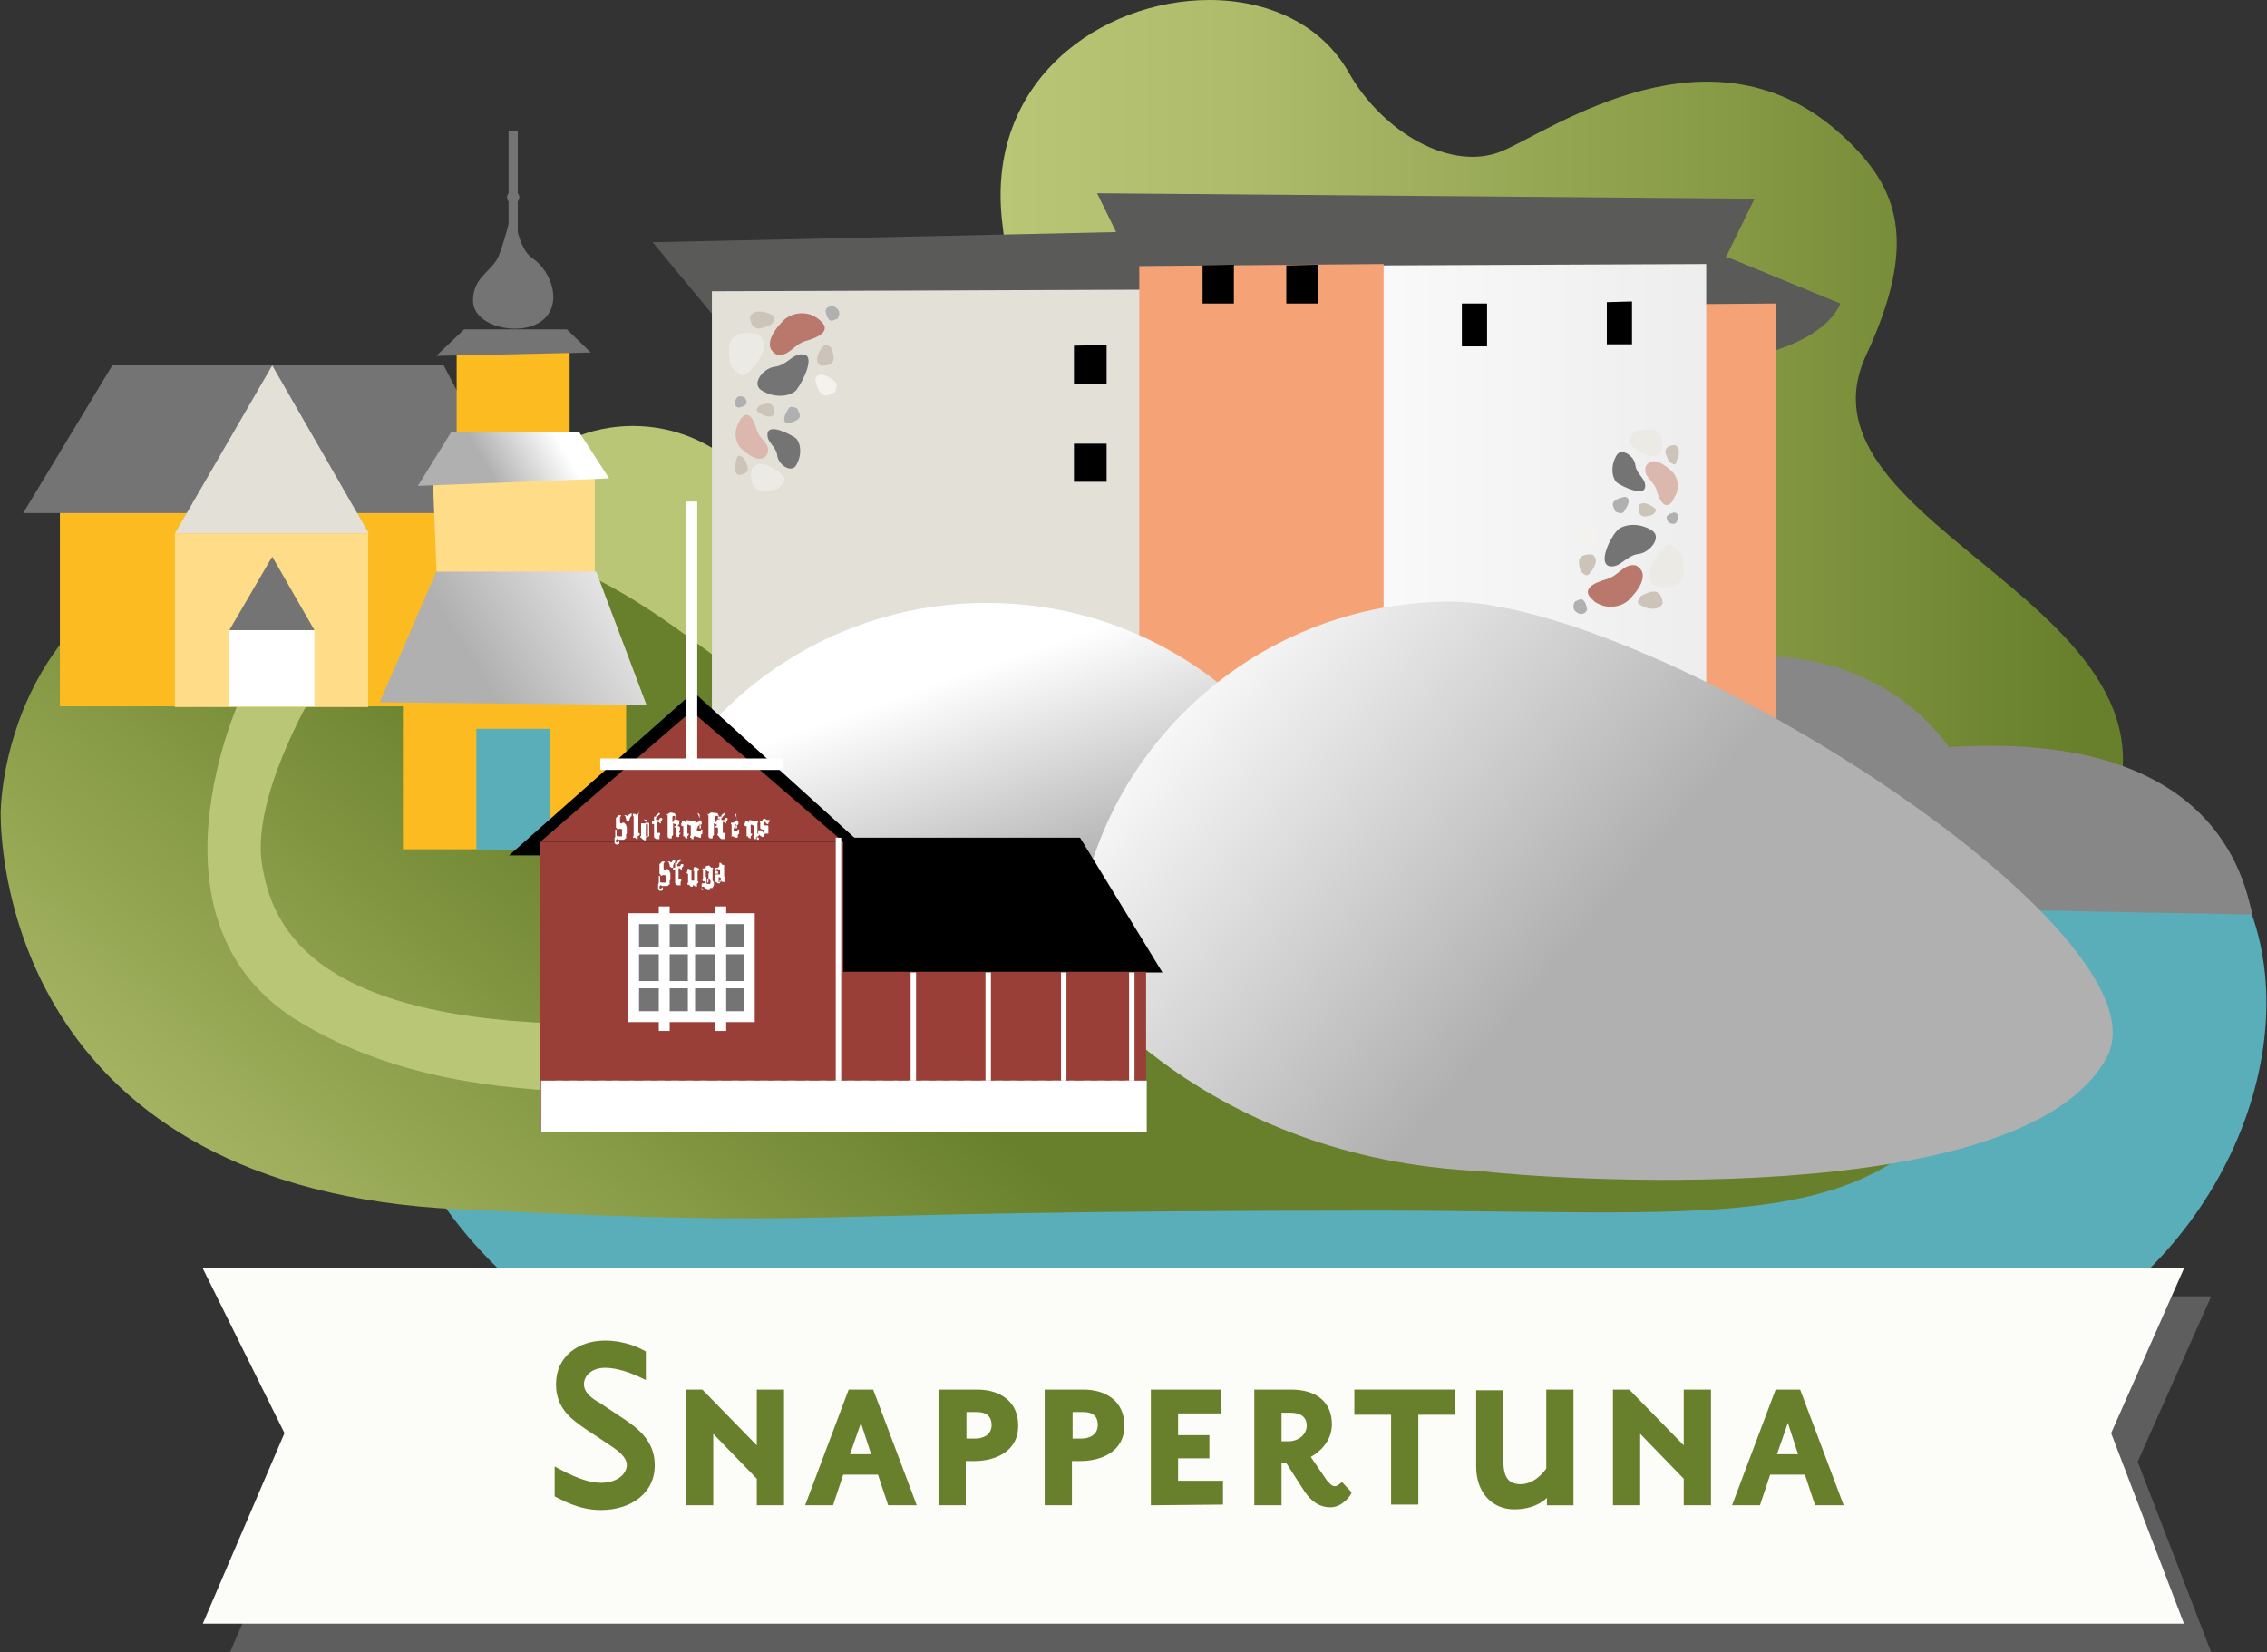 <?xml version="1.0" encoding="UTF-8"?><svg id="Layer_1" xmlns="http://www.w3.org/2000/svg" xmlns:xlink="http://www.w3.org/1999/xlink" viewBox="0 0 333.1 242.8"><rect x="0" y="0" width="333.1" height="242.8" fill="#333333" stroke="none"/><defs><style>.cls-1{clip-path:url(#clippath-45);}.cls-2{stroke-width:3.19px;}.cls-2,.cls-3,.cls-4,.cls-5,.cls-6,.cls-7,.cls-8{fill:none;}.cls-2,.cls-3,.cls-4,.cls-6,.cls-8{stroke:#fff;}.cls-9{clip-path:url(#clippath-20);}.cls-10{clip-path:url(#clippath-11);}.cls-11{clip-path:url(#clippath-16);}.cls-12{fill:url(#linear-gradient);}.cls-12,.cls-13,.cls-14,.cls-15,.cls-16,.cls-17,.cls-18,.cls-19,.cls-5,.cls-20,.cls-21,.cls-22,.cls-23,.cls-24,.cls-25,.cls-26,.cls-27,.cls-28,.cls-29,.cls-30,.cls-31,.cls-32,.cls-33,.cls-34,.cls-35,.cls-36,.cls-37,.cls-38,.cls-39{stroke-width:0px;}.cls-40{clip-path:url(#clippath-33);}.cls-3{stroke-width:1.06px;}.cls-13{fill:#f4f2ef;}.cls-41{clip-path:url(#clippath-41);}.cls-42{clip-path:url(#clippath-32);}.cls-14{fill:url(#linear-gradient-6);}.cls-15{fill:#5f5e5e;}.cls-4{stroke-width:1.6px;}.cls-16{fill:#eceae5;}.cls-43{clip-path:url(#clippath-2);}.cls-44{clip-path:url(#clippath-13);}.cls-45{clip-path:url(#clippath-37);}.cls-46{clip-path:url(#clippath-25);}.cls-17{fill:#59aeba;}.cls-47{clip-path:url(#clippath-15);}.cls-48{clip-path:url(#clippath-6);}.cls-49{clip-path:url(#clippath-40);}.cls-50{clip-path:url(#clippath-26);}.cls-19{fill:url(#linear-gradient-5);}.cls-51{clip-path:url(#clippath-7);}.cls-52{clip-path:url(#clippath-21);}.cls-53{clip-path:url(#clippath-34);}.cls-54{clip-path:url(#clippath-1);}.cls-55{clip-path:url(#clippath-4);}.cls-56{clip-path:url(#clippath-38);}.cls-57{clip-path:url(#clippath-36);}.cls-58{clip-path:url(#clippath-27);}.cls-59{clip-path:url(#clippath-44);}.cls-60{clip-path:url(#clippath-12);}.cls-20{fill:#fff;}.cls-21{fill:#ba776b;}.cls-22{fill:url(#linear-gradient-2);}.cls-61{clip-path:url(#clippath-24);}.cls-23{fill:#b0b0b0;}.cls-62{clip-path:url(#clippath-30);}.cls-24{fill:#dcb7ad;}.cls-63{clip-path:url(#clippath-22);}.cls-25{fill:#878787;}.cls-26{fill:url(#linear-gradient-7);}.cls-27{fill:#f5a376;}.cls-28{fill:url(#linear-gradient-3);}.cls-64{clip-path:url(#clippath-9);}.cls-29{fill:#757474;}.cls-65{clip-path:url(#clippath);}.cls-66{clip-path:url(#clippath-39);}.cls-67{clip-path:url(#clippath-19);}.cls-68{clip-path:url(#clippath-31);}.cls-69{clip-path:url(#clippath-3);}.cls-70{clip-path:url(#clippath-43);}.cls-30{fill:#68802b;}.cls-71{clip-path:url(#clippath-8);}.cls-6{stroke-width:1.69px;}.cls-7{stroke:#757474;stroke-width:1.35px;}.cls-31{fill:#b9c676;}.cls-72{clip-path:url(#clippath-29);}.cls-73{clip-path:url(#clippath-18);}.cls-74{clip-path:url(#clippath-14);}.cls-75{clip-path:url(#clippath-17);}.cls-76{clip-path:url(#clippath-5);}.cls-32{fill:#993f38;}.cls-8{stroke-width:.8px;}.cls-33{fill:#e3e0d8;}.cls-77{clip-path:url(#clippath-42);}.cls-34{fill:#fbbb21;}.cls-78{clip-path:url(#clippath-10);}.cls-79{clip-path:url(#clippath-23);}.cls-35{fill:#5a5a59;}.cls-36{fill:url(#linear-gradient-4);}.cls-37{fill:#fcfcf9;}.cls-38{fill:#ccc4b9;}.cls-80{clip-path:url(#clippath-28);}.cls-39{fill:#ffdc88;}.cls-81{clip-path:url(#clippath-35);}</style><linearGradient id="linear-gradient" x1="147.02" y1="-3773.64" x2="311.94" y2="-3773.64" gradientTransform="translate(0 -3710) scale(1 -1)" gradientUnits="userSpaceOnUse"><stop offset="0" stop-color="#b9c676"/><stop offset="0" stop-color="#b9c676"/><stop offset=".22" stop-color="#adbb6a"/><stop offset=".58" stop-color="#8d9f4b"/><stop offset=".96" stop-color="#68802b"/><stop offset="1" stop-color="#68802b"/></linearGradient><clipPath id="clippath"><rect class="cls-5" width="333.1" height="217.5"/></clipPath><clipPath id="clippath-1"><rect class="cls-5" width="333.1" height="217.5"/></clipPath><clipPath id="clippath-2"><path class="cls-5" d="m.1,119.3H.1v.3H.1c0,7.4,3,55.1,67.3,58.1,60.4,2.9,40.4.2,134.8.2,58,0,80.4,5.5,94.1-33.5-.9-.5-76.7-26.9-76.7-26.9l-75.2.6c1.2-5.8-1.1-10.2-10.9-10.2-29.6,0-33.1-30.7-82.5-30.7C2.2,77.3.2,115.6.1,119.3"/></clipPath><linearGradient id="linear-gradient-2" x1="-4342.27" y1="-2011.79" x2="-4340.81" y2="-2011.79" gradientTransform="translate(366178.13 -173930.35) rotate(-50.3) scale(84.72)" gradientUnits="userSpaceOnUse"><stop offset="0" stop-color="#b9c676"/><stop offset="0" stop-color="#b9c676"/><stop offset=".22" stop-color="#adbb6a"/><stop offset=".58" stop-color="#8d9f4b"/><stop offset=".96" stop-color="#68802b"/><stop offset="1" stop-color="#68802b"/></linearGradient><clipPath id="clippath-3"><rect class="cls-5" width="333.1" height="217.5"/></clipPath><clipPath id="clippath-4"><rect class="cls-5" width="333.1" height="217.5"/></clipPath><clipPath id="clippath-5"><polygon class="cls-5" points="64.1 84 55.8 103.2 95 103.6 87.6 84 64.1 84"/></clipPath><linearGradient id="linear-gradient-3" x1="-4475.93" y1="-2233.08" x2="-4474.48" y2="-2233.08" gradientTransform="translate(-115757.14 11817.03) rotate(147.7) scale(23.28)" gradientUnits="userSpaceOnUse"><stop offset="0" stop-color="#fff"/><stop offset="0" stop-color="#fff"/><stop offset="1" stop-color="#b0b0b0"/></linearGradient><clipPath id="clippath-6"><polygon class="cls-5" points="66.3 63.5 61.4 71.4 89.5 70.3 85.1 63.5 66.3 63.5"/></clipPath><linearGradient id="linear-gradient-4" x1="-4733.26" y1="-2549.62" x2="-4731.81" y2="-2549.62" gradientTransform="translate(-41625.98 1076.21) rotate(150.3) scale(7.76)" gradientUnits="userSpaceOnUse"><stop offset="0" stop-color="#fff"/><stop offset="0" stop-color="#fff"/><stop offset="1" stop-color="#b0b0b0"/></linearGradient><clipPath id="clippath-7"><rect class="cls-5" width="333.1" height="217.5"/></clipPath><clipPath id="clippath-8"><rect class="cls-5" width="333.1" height="217.5"/></clipPath><clipPath id="clippath-9"><rect class="cls-5" width="333.1" height="217.5"/></clipPath><clipPath id="clippath-10"><rect class="cls-5" width="333.1" height="217.5"/></clipPath><clipPath id="clippath-11"><rect class="cls-5" width="333.1" height="217.5"/></clipPath><clipPath id="clippath-12"><rect class="cls-5" width="333.1" height="217.5"/></clipPath><clipPath id="clippath-13"><rect class="cls-5" width="333.1" height="217.5"/></clipPath><clipPath id="clippath-14"><polygon class="cls-5" points="179 39.1 179 104.8 250.7 104.8 250.7 38.8 179 39.1"/></clipPath><linearGradient id="linear-gradient-5" x1="-4269.06" y1="-2029.94" x2="-4267.61" y2="-2029.94" gradientTransform="translate(211368.99 100492.7) scale(49.47)" gradientUnits="userSpaceOnUse"><stop offset="0" stop-color="#fff"/><stop offset="0" stop-color="#fff"/><stop offset="1" stop-color="#ededed"/></linearGradient><clipPath id="clippath-15"><path class="cls-5" d="m90,143.6h110c0-30.4-24.6-55-55-55s-55,24.6-55,55"/></clipPath><linearGradient id="linear-gradient-6" x1="-4222.34" y1="-2218.84" x2="-4220.89" y2="-2218.84" gradientTransform="translate(-16344.15 110104.38) rotate(70.8) scale(23.32)" gradientUnits="userSpaceOnUse"><stop offset="0" stop-color="#fff"/><stop offset="0" stop-color="#fff"/><stop offset="1" stop-color="#b0b0b0"/></linearGradient><clipPath id="clippath-16"><path class="cls-5" d="m157.8,143.6s18.7,26.7,59.9,28.5c8.8,1.1,79.2,6.3,91.8-16.6,10.2-18.4-66.3-67.1-96.6-67.1-30.4.2-55.1,24.8-55.1,55.2"/></clipPath><linearGradient id="linear-gradient-7" x1="-4268.82" y1="-2095.55" x2="-4267.37" y2="-2095.55" gradientTransform="translate(96255.39 221527.91) rotate(40.4) scale(50.76)" gradientUnits="userSpaceOnUse"><stop offset="0" stop-color="#fff"/><stop offset="0" stop-color="#fff"/><stop offset="1" stop-color="#b0b0b0"/></linearGradient><clipPath id="clippath-17"><rect class="cls-5" width="333.1" height="217.5"/></clipPath><clipPath id="clippath-18"><rect class="cls-5" width="333.1" height="217.5"/></clipPath><clipPath id="clippath-19"><rect class="cls-5" width="333.1" height="217.5"/></clipPath><clipPath id="clippath-20"><rect class="cls-5" width="333.1" height="217.5"/></clipPath><clipPath id="clippath-21"><rect class="cls-5" width="333.1" height="217.5"/></clipPath><clipPath id="clippath-22"><rect class="cls-5" width="333.1" height="217.5"/></clipPath><clipPath id="clippath-23"><rect class="cls-5" width="333.1" height="217.5"/></clipPath><clipPath id="clippath-24"><rect class="cls-5" width="333.1" height="217.5"/></clipPath><clipPath id="clippath-25"><rect class="cls-5" width="333.1" height="217.5"/></clipPath><clipPath id="clippath-26"><rect class="cls-5" width="333.1" height="217.5"/></clipPath><clipPath id="clippath-27"><rect class="cls-5" width="333.1" height="217.5"/></clipPath><clipPath id="clippath-28"><rect class="cls-5" width="333.1" height="217.5"/></clipPath><clipPath id="clippath-29"><rect class="cls-5" width="333.1" height="217.5"/></clipPath><clipPath id="clippath-30"><rect class="cls-5" width="333.1" height="217.5"/></clipPath><clipPath id="clippath-31"><rect class="cls-5" width="333.1" height="217.5"/></clipPath><clipPath id="clippath-32"><rect class="cls-5" width="333.1" height="217.5"/></clipPath><clipPath id="clippath-33"><rect class="cls-5" width="333.1" height="217.5"/></clipPath><clipPath id="clippath-34"><rect class="cls-5" width="333.1" height="217.5"/></clipPath><clipPath id="clippath-35"><rect class="cls-5" width="333.1" height="217.5"/></clipPath><clipPath id="clippath-36"><rect class="cls-5" width="333.1" height="217.5"/></clipPath><clipPath id="clippath-37"><rect class="cls-5" width="333.1" height="217.5"/></clipPath><clipPath id="clippath-38"><rect class="cls-5" width="333.1" height="217.5"/></clipPath><clipPath id="clippath-39"><rect class="cls-5" width="333.1" height="217.5"/></clipPath><clipPath id="clippath-40"><rect class="cls-5" width="333.1" height="217.5"/></clipPath><clipPath id="clippath-41"><rect class="cls-5" width="333.1" height="217.5"/></clipPath><clipPath id="clippath-42"><rect class="cls-5" width="333.1" height="217.5"/></clipPath><clipPath id="clippath-43"><rect class="cls-5" width="333.1" height="217.5"/></clipPath><clipPath id="clippath-44"><rect class="cls-5" width="333.1" height="217.5"/></clipPath><clipPath id="clippath-45"><rect class="cls-5" width="333.1" height="217.5"/></clipPath></defs><g id="Kyläkuvakkeet"><path id="SVGID-30" class="cls-12" d="m147.3,33c2.4,18.7-1.6,38.3.5,43.7l91.4,39.3s63,20.8,70.2,5.9c15.7-32.7-47.1-44.2-35.2-69.7,7.7-16.6,4.8-24.6-3.3-32.1-19.2-17.9-42.8-1-50.2,2.1s-17.5-2.7-22.5-11.5C194.1,3.4,186.1,0,177.7,0c-15.8,0-33.1,11.8-30.4,33"/><g class="cls-65"><path class="cls-31" d="m93,108c12.5,0,22.7-10.2,22.7-22.7s-10.2-22.7-22.7-22.7-22.7,10.2-22.7,22.7,10.2,22.7,22.7,22.7"/></g><g class="cls-54"><path class="cls-17" d="m215.2,125.5s31.2-.8,44.1-.8,60.8-17.3,71.1,8.4c9,22.6-5.9,55.4-34.6,66.4-36.1,13.7-95.4,25.7-168.5,11.6-70.1-13.4-71.8-55.1-77.1-75.2s165-10.4,165-10.4"/></g><g class="cls-43"><polygon class="cls-22" points="-52.2 140.2 120.9 -68.3 348.5 120.6 175.4 329.2 -52.2 140.2"/></g><g class="cls-69"><path class="cls-31" d="m35.5,102.2s-15.9,33.7,8.9,48.2c27.8,16.4,60.8,5.7,64.2,14.5l12.4-.5,2.4-6.2s-2.4-6.4-41.7-7.8c-36.2-1.3-41.8-14.5-43.2-23.4-1.6-9.7,7.4-24.9,7.4-24.9h-10.4v.1Z"/></g><rect class="cls-34" x="8.8" y="68.3" width="62.2" height="35.5"/><polygon class="cls-29" points="16.5 53.7 3.4 75.4 76.5 75.4 65.2 53.7 16.5 53.7"/><polygon class="cls-33" points="40 53.7 25.7 78.4 54.2 78.4 40 53.7"/><rect class="cls-39" x="25.7" y="78.4" width="28.4" height="25.5"/><polygon class="cls-29" points="40 81.8 33.7 92.6 46.2 92.6 40 81.8"/><rect class="cls-20" x="33.7" y="92.6" width="12.5" height="11.2"/><line class="cls-7" x1="75.4" y1="19.3" x2="75.4" y2="34.8"/><g class="cls-55"><path class="cls-29" d="m75.4,29.9c.5,0,.9-.4.9-.9s-.4-.9-.9-.9-.9.4-.9.9.4.9.9.9"/></g><polygon class="cls-34" points="59.2 97.8 59.2 124.8 92 124.8 92 101.3 59.2 97.8"/><rect class="cls-17" x="70" y="107.1" width="10.8" height="17.8"/><polygon class="cls-39" points="63.5 67.7 64.3 88 87.4 88.5 87.4 67.7 63.5 67.7"/><rect class="cls-34" x="67.1" y="51.8" width="16.6" height="18"/><g class="cls-76"><polygon class="cls-28" points="103.8 98 67 121.2 46.9 89.6 83.8 66.3 103.8 98"/></g><g class="cls-48"><polygon class="cls-36" points="92.9 69.4 68.3 83.5 58 65.4 82.5 51.3 92.9 69.4"/></g><polygon class="cls-29" points="68.2 48.4 64.1 52.3 86.8 51.8 83.3 48.4 68.2 48.4"/><g class="cls-51"><path class="cls-29" d="m75.5,29.9s.1,6.3,2.8,8.1,4.6,6.9,1.1,9.3c-3.3,2.2-9.9.6-9.9-3.1s3-4.3,3.9-6.9c1-2.7,2.1-7.4,2.1-7.4"/></g><g class="cls-71"><path class="cls-31" d="m235.3,136.9c12.5,0,22.7-10.2,22.7-22.7s-10.2-22.7-22.7-22.7-22.7,10.2-22.7,22.7,10.2,22.7,22.7,22.7"/></g><g class="cls-64"><path class="cls-31" d="m250.7,147.3c8.6,0,15.5-6.7,15.5-15s-6.9-15-15.5-15-15.5,6.7-15.5,15c.1,8.4,7,15,15.5,15"/></g><g class="cls-78"><path class="cls-31" d="m201.5,155.7c8.6,0,15.5-6.7,15.5-15s-6.9-15-15.5-15-15.5,6.7-15.5,15,6.9,15,15.5,15"/></g><g class="cls-10"><path class="cls-31" d="m219.8,148c8.6,0,15.5-6.7,15.5-15s-6.9-15-15.5-15-15.5,6.7-15.5,15,6.9,15,15.5,15"/></g><g class="cls-60"><path class="cls-25" d="m235.1,101.5l19.4-4.8s19.8-3.3,31.9,13.1c41.4-2.7,43.6,22.1,44.6,24.6l-51.8-1-39.4-28.7-4.7-3.2h0Z"/></g><g class="cls-44"><path class="cls-35" d="m254.1,37.9l16.3,6.7s-1.8,6.3-16.3,8.4-14.4-2.1-14.4-2.1l8.1-13h6.3Z"/></g><polygon class="cls-27" points="218.5 44.9 218.5 110.6 261 110.6 261 44.6 218.5 44.9"/><polygon class="cls-35" points="104.6 46.1 95.9 35.6 164 34.1 161.2 28.4 257.8 29.2 248.9 47.4 104.6 46.1"/><polygon class="cls-33" points="104.6 42.8 104.6 108.5 185.3 108.5 185.3 42.5 104.6 42.8"/><g class="cls-74"><rect class="cls-19" x="179" y="38.8" width="71.8" height="66"/></g><polygon class="cls-27" points="167.4 39.1 167.4 104.8 203.3 104.8 203.3 38.8 167.4 39.1"/><g class="cls-47"><polygon class="cls-14" points="188 54.5 217 137.6 101.9 177.7 72.9 94.5 188 54.5"/></g><g class="cls-11"><polygon class="cls-26" points="225.8 8.8 364 126.3 251.7 258.3 113.5 140.7 225.8 8.8"/></g><polygon class="cls-18" points="214.8 44.6 214.8 50.9 218.5 50.9 218.5 44.6 214.8 44.6"/><polygon class="cls-18" points="236.1 44.4 236.1 50.6 239.8 50.6 239.8 44.3 236.1 44.4"/><polygon class="cls-18" points="189 39 189 44.6 193.6 44.6 193.6 38.9 189 39"/><polygon class="cls-18" points="176.7 39 176.7 44.6 181.3 44.6 181.3 38.9 176.7 39"/><polygon class="cls-18" points="157.8 50.8 157.8 56.4 162.6 56.4 162.6 50.7 157.8 50.8"/><polygon class="cls-18" points="157.8 65.2 157.8 70.8 162.6 70.8 162.6 65.2 157.8 65.2"/><g class="cls-75"><path class="cls-21" d="m235.2,88.9c1.7.6,3.2.1,4.1-.7,1.1-1.1,3.4-3.8,1.1-5.1-1.8-.4-2.5,1.5-4.3,2s-4,1.5-2,3.1c.2.3.7.5,1.1.7"/></g><g class="cls-73"><path class="cls-29" d="m236.5,83.2c1.6.3,2.4-1.6,4.3-1.8,1.6-.2,3.4-2.4,2-3.4-2.1-1.4-4.6-.9-5.3.1-1,1.1-2.7,4.7-1,5.1"/></g><g class="cls-67"><path class="cls-16" d="m243.1,86.1s4.2,1.1,4.3-2.1c0-1.8-.4-2.7-.4-2.7-1.7-1.9-2-1.3-3-.3-1,1.1-2.7,3.7-.9,5.1"/></g><g class="cls-9"><path class="cls-38" d="m234,81.5s-2.1-.3-2,1.2c.1.9.3,1.3.3,1.3.9.9,1.1.5,1.5,0s1.2-1.8.2-2.5"/></g><g class="cls-52"><path class="cls-38" d="m244.3,88.7s0-2.2-1.8-1.7c-1,.3-1.4.6-1.4.6-.8,1.1-.4,1.1.3,1.5s2.3.7,2.9-.4"/></g><g class="cls-63"><path class="cls-23" d="m233.2,89.6s-.2-1.8-1.1-1.5c-.5.2-.7.3-.7.3-.4.8-.2,1.3.3,1.6.3.3,1.2.4,1.5-.4"/></g><g class="cls-79"><path class="cls-13" d="m234.8,79.4s-.4-2.6-1.8-2.3c-.8.3-1.1.5-1.1.5-.5,1.2-.2,1.4.4,1.8.6.6,2.1,1.3,2.5,0"/></g><g class="cls-61"><path class="cls-24" d="m246.3,72.6c.5-1.3.1-2.5-.5-3.2-.8-.8-3.1-2.7-4-.8-.4,1.5,1.2,2,1.6,3.4.4,1.4,1.2,3.2,2.4,1.6.1-.3.3-.7.5-1"/></g><g class="cls-46"><path class="cls-29" d="m241.7,71.7c.3-1.3-1.2-1.9-1.4-3.3-.1-1.3-1.9-2.6-2.7-1.6-1.1,1.7-.7,3.7.1,4.2.9.6,3.7,1.9,4,.7"/></g><g class="cls-50"><path class="cls-16" d="m244.1,66.4s.9-3.3-1.7-3.3c-1.5,0-2.1.3-2.1.3-1.5,1.3-1.1,1.6-.2,2.4.8.6,2.8,2,4,.6"/></g><g class="cls-58"><path class="cls-38" d="m240.8,74.3s-.3,1.7,1,1.6c.7-.1,1.1-.3,1.1-.3.7-.7.4-.8,0-1.1s-1.6-1-2.1-.2"/></g><g class="cls-80"><path class="cls-38" d="m246.1,65.4s-1.8,0-1.3,1.4c.3.8.5,1.1.5,1.1.9.6,1,.3,1.1-.3.3-.5.6-1.8-.3-2.2"/></g><g class="cls-72"><path class="cls-23" d="m246.1,75.3s-1.4.2-1.2.9c.1.4.3.6.3.6.6.3,1.1.2,1.2-.2.3-.4.3-1.1-.3-1.3"/></g><g class="cls-62"><path class="cls-23" d="m238.8,73s-2.1.3-1.8,1.3c.2.6.4.9.4.9,1,.4,1.1.2,1.4-.3s1-1.6,0-1.9"/></g><g class="cls-68"><path class="cls-21" d="m119.3,46.3c-1.7-.6-3.2-.1-4.1.7-1.1,1.1-3.4,3.8-1.1,5.1,1.8.4,2.5-1.5,4.3-2s4-1.5,2-3.1c-.2-.2-.7-.5-1.1-.7"/></g><g class="cls-42"><path class="cls-29" d="m118.1,52.1c-1.6-.3-2.4,1.6-4.3,1.8-1.6.2-3.4,2.4-2,3.4,2.1,1.4,4.6.9,5.3-.1.9-1.2,2.7-4.9,1-5.1"/></g><g class="cls-40"><path class="cls-16" d="m111.4,49.1s-4.2-1.1-4.3,2.1c0,1.8.4,2.7.4,2.7,1.7,1.9,2,1.3,3,.3,1-1.1,2.8-3.6.9-5.1"/></g><g class="cls-53"><path class="cls-38" d="m120.5,53.7s2.1.3,2-1.2c-.1-.9-.3-1.3-.3-1.3-.9-.9-1.1-.5-1.5,0s-1.1,1.9-.2,2.5"/></g><g class="cls-81"><path class="cls-38" d="m110.2,46.5s0,2.2,1.8,1.7c1-.3,1.4-.6,1.4-.6.8-1.1.4-1.1-.3-1.5-.7-.3-2.3-.7-2.9.4"/></g><g class="cls-57"><path class="cls-23" d="m121.3,45.6s.2,1.8,1.1,1.5c.5-.2.7-.3.7-.3.4-.8.2-1.3-.3-1.6-.2-.3-1.2-.4-1.5.4"/></g><g class="cls-45"><path class="cls-13" d="m119.8,55.8s.4,2.6,1.8,2.3c.8-.3,1.1-.5,1.1-.5.5-1.2.2-1.4-.4-1.8-.7-.6-2.2-1.3-2.5,0"/></g><g class="cls-56"><path class="cls-24" d="m108.3,62.6c-.5,1.3-.1,2.5.5,3.2.8.8,3.1,2.7,4,.8.4-1.5-1.2-2-1.6-3.4-.4-1.4-1.2-3.2-2.4-1.6-.2.4-.3.6-.5,1"/></g><g class="cls-66"><path class="cls-29" d="m112.8,63.6c-.3,1.3,1.2,1.9,1.4,3.3.1,1.3,1.9,2.6,2.7,1.6,1.1-1.7.7-3.7-.1-4.2-.9-.6-3.7-2-4-.7"/></g><g class="cls-49"><path class="cls-16" d="m110.5,68.8s-.9,3.3,1.7,3.3c1.5,0,2.1-.3,2.1-.3,1.5-1.3,1.1-1.6.2-2.4-.9-.7-2.9-2-4-.6"/></g><g class="cls-41"><path class="cls-38" d="m113.7,60.9s.3-1.7-1-1.6c-.7.1-1.1.3-1.1.3-.7.7-.4.8,0,1.1.5.3,1.6.9,2.1.2"/></g><g class="cls-77"><path class="cls-38" d="m108.5,69.8s1.8,0,1.3-1.4c-.3-.8-.5-1.1-.5-1.1-.9-.6-1-.3-1.1.3s-.6,1.7.3,2.2"/></g><g class="cls-70"><path class="cls-23" d="m108.5,59.9s1.4-.2,1.2-.9c-.1-.4-.3-.6-.3-.6-.6-.3-1.1-.2-1.2.2-.4.3-.4,1.1.3,1.3"/></g><g class="cls-59"><path class="cls-23" d="m115.7,62.2s2.1-.3,1.8-1.3c-.2-.6-.4-.9-.4-.9-1-.4-1.1-.2-1.4.3s-.9,1.7,0,1.9"/></g><polygon class="cls-18" points="106.2 123.1 92 142.9 170.8 142.9 158.7 123.1 106.2 123.1"/><polygon class="cls-18" points="101.9 101.7 74.8 125.7 128.4 125.7 101.9 101.7"/><polygon class="cls-32" points="101.6 104.5 79.4 123.7 123.9 123.7 101.6 104.5"/><rect class="cls-32" x="79.4" y="123.7" width="44.5" height="42.6"/><rect class="cls-32" x="123.9" y="142.8" width="44.5" height="23.6"/><line class="cls-6" x1="88.2" y1="112.3" x2="115" y2="112.3"/><line class="cls-8" x1="123.2" y1="123.1" x2="123.2" y2="158.8"/><line class="cls-6" x1="101.6" y1="73.7" x2="101.6" y2="112.6"/><line class="cls-8" x1="134.2" y1="142.9" x2="134.2" y2="158.8"/><line class="cls-8" x1="145.2" y1="142.9" x2="145.2" y2="158.8"/><line class="cls-8" x1="156.3" y1="142.9" x2="156.3" y2="158.8"/><line class="cls-8" x1="166.3" y1="142.9" x2="166.3" y2="158.8"/><rect class="cls-29" x="93.1" y="135" width="17" height="14.4"/><rect class="cls-4" x="93.1" y="135" width="17" height="14.4"/><line class="cls-3" x1="92.5" y1="144.7" x2="110.8" y2="144.7"/><line class="cls-3" x1="92.4" y1="139.7" x2="110.7" y2="139.7"/><line class="cls-4" x1="97.6" y1="133.2" x2="97.6" y2="151.5"/><line class="cls-4" x1="105.9" y1="133.2" x2="105.9" y2="151.5"/><line class="cls-3" x1="101.6" y1="134.4" x2="101.6" y2="149.9"/><line class="cls-2" x1="81.1" y1="158.8" x2="81.1" y2="166.3"/><line class="cls-2" x1="85.3" y1="158.8" x2="85.3" y2="166.4"/><line class="cls-2" x1="89.4" y1="158.8" x2="89.4" y2="166.3"/><line class="cls-2" x1="83.2" y1="158.8" x2="83.2" y2="166.3"/><line class="cls-2" x1="87.4" y1="158.8" x2="87.4" y2="166.3"/><line class="cls-2" x1="91.5" y1="158.8" x2="91.5" y2="166.3"/><line class="cls-2" x1="94.1" y1="158.8" x2="94.1" y2="166.3"/><line class="cls-2" x1="98.2" y1="158.8" x2="98.2" y2="166.3"/><line class="cls-2" x1="102.3" y1="158.8" x2="102.3" y2="166.3"/><line class="cls-2" x1="96.1" y1="158.8" x2="96.1" y2="166.3"/><line class="cls-2" x1="100.2" y1="158.8" x2="100.2" y2="166.3"/><line class="cls-2" x1="104.4" y1="158.8" x2="104.4" y2="166.3"/><line class="cls-2" x1="107" y1="158.8" x2="107" y2="166.3"/><line class="cls-2" x1="111.2" y1="158.8" x2="111.2" y2="166.3"/><line class="cls-2" x1="115.3" y1="158.8" x2="115.3" y2="166.3"/><line class="cls-2" x1="109.1" y1="158.8" x2="109.1" y2="166.3"/><line class="cls-2" x1="113.2" y1="158.8" x2="113.2" y2="166.3"/><line class="cls-2" x1="117.3" y1="158.8" x2="117.3" y2="166.3"/><line class="cls-2" x1="119.9" y1="158.8" x2="119.9" y2="166.3"/><line class="cls-2" x1="124" y1="158.8" x2="124" y2="166.3"/><line class="cls-2" x1="128.2" y1="158.8" x2="128.2" y2="166.3"/><line class="cls-2" x1="122" y1="158.8" x2="122" y2="166.3"/><line class="cls-2" x1="126.1" y1="158.8" x2="126.1" y2="166.3"/><line class="cls-2" x1="130.3" y1="158.8" x2="130.3" y2="166.3"/><line class="cls-2" x1="132.9" y1="158.8" x2="132.9" y2="166.3"/><line class="cls-2" x1="137" y1="158.8" x2="137" y2="166.3"/><line class="cls-2" x1="141.1" y1="158.8" x2="141.1" y2="166.3"/><line class="cls-2" x1="135" y1="158.8" x2="135" y2="166.3"/><line class="cls-2" x1="139.1" y1="158.8" x2="139.1" y2="166.3"/><line class="cls-2" x1="143.2" y1="158.8" x2="143.2" y2="166.3"/><line class="cls-2" x1="145.8" y1="158.8" x2="145.8" y2="166.3"/><line class="cls-2" x1="150" y1="158.8" x2="150" y2="166.3"/><line class="cls-2" x1="154.1" y1="158.8" x2="154.1" y2="166.3"/><line class="cls-2" x1="147.8" y1="158.8" x2="147.8" y2="166.3"/><line class="cls-2" x1="152.1" y1="158.8" x2="152.1" y2="166.3"/><line class="cls-2" x1="156.2" y1="158.8" x2="156.2" y2="166.3"/><line class="cls-2" x1="158.7" y1="158.8" x2="158.7" y2="166.3"/><line class="cls-2" x1="162.8" y1="158.8" x2="162.8" y2="166.3"/><line class="cls-2" x1="166.9" y1="158.8" x2="166.9" y2="166.3"/><line class="cls-2" x1="160.8" y1="158.8" x2="160.8" y2="166.3"/><line class="cls-2" x1="164.9" y1="158.8" x2="164.9" y2="166.3"/><path class="cls-20" d="m105.9,129h0v.6h-.4l.1-.1v-.3h0v-.3h.1l.2.1h0Zm-.2-1.7h0l-.2.2h-.3l-.1.1h0l-.1.2v.2h0v.3h0l.1.1h.4v-.3h0l-.1-.1h-.2v-.2h0l.1-.1h.2l.1.1h.1l.1.1v.3h0v.3h-.7v.3h0v.1h0v.1h0v.2h0v.3h0v.1h.1l.1.1h.1v.1h.4v-.2l-.1-.1v-.1h.2l.1.1h0l.1.1h.4v-.2h0v-.1h0v-.1h0v-.2h0v-.1l-.1-.1h0v-.1h0v-.1h0v-.2h0v-.4h0v-.3h0v-.3h0v-.3h-.3v-.1h0l-.1-.1-.1-.1h-.2v.5h0Zm-2,.5h0l.2.2h0l.1.1h.2v.1l-.1.2h0v.3h0v.5h0v.3h0v.2h-.4l.1-.1v-.1h0v-.2h0v-.3h0v-.1h-.1v-.3h0v-.1h0v-.1h0v-.3h0v-.2h0v-.1h0Zm0-.5h0v.2h0v.1h-.4l-.1.1v.1h0l.1.1h0v.2h0v.3h0v.2h0v.1h0v.1h0v.1h0v.2h0v.1h0l-.1.1v.1h0l.1.1h.2l.1.1.1.1h.2v-.2h0v-.1h0v-.1l.1-.1h.2l.1.1h0l.1.1v.1h0v.1h0v.2h0l-.1.1h-.4l-.1-.1h0v-.1h-.1l-.1.1h-.4l-.1.1v.3h0v.1h0v.2h-.1l.1.2v.1h.2v-.2h-.2v-.2l.1-.1h.2l.1.1.1.1h0l.1.1h0l.1.1.1.1h.4v-.1h0v-.2h.4v-.1h0l.1-.1h0l.1-.2h0v-.1h0v-.2h0v-.1h0l-.1-.2-.1-.1v-.2h0v-.3h0v-.2h0v-.2h0v-.1h0v-.2h0v-.1h0v-.4h0l.1-.1h0l-.1-.1h-.2l-.1-.1h0l-.2-.2h-.1l-.4.1h0Zm-1.7.1h0l-.1.3h0v.2h0v.1h.1v.1h0v.3h0v.2h0v.1h0v.2h0v.4h0v.1h-.4v-.2h0v-.3h0v-.3h0v-.4h0v-.2h0v-.1h0v-.1h-.2l-.1-.1h-.3v.1h0v.1h0v.1h0l-.1.2h0v.1h0l.1.1h.1v.1h0v.1h0v.3h0v.1h0v.2h0v.2h0v.3h0l-.1.1v.1h0v.1h.2l.1.1h0l.1.1h0l.1.1h.3v-.1h0v-.1h.2v.1h.1l.1.1h.2v-.2h0v-.1h0v-.1h0l.1-.1.1-.1h0v-.2h-.1v-.2h0v-.3h0v-.1h0v-.1h0v-.2h0v-.6h.1l.1-.1v-.3h-.2v-.1l-.5-.1h0Zm-1.9-1h0l-.2.2-.1.1h0l-.1.1-.1.2h0v.1-.1h0l-.1-.1v-.1h-.3v.2h0v.3h0v.2h-.3v.1h0v.2h0v.1h.3v.1h0v.3h0v.2h0v.2h0v.5h0v.2h0v.3h0v.1l.1.2h.1l.1.1h.5v-.2h0v-.2h0v-.1h0l.1-.1v-.3h-.4v-.2h0v-.3h0v-.2h0v-.3h0v-.1h0v-.4h0v-.1h.2l.1.1.1.1h.1v-.2h0v-.1l.1-.1h0l.1-.1h0v-.1h0v-.2h-.3l-.1.1v.1l-.1.1h-.4v-.2h0v-.3h0v-.1h0v-.1l.1-.1.1-.1h.1l.1-.1v-.1l-.1-.1h0l.3.3h0Zm-1.3.1h0l-.1.2h-.2l-.1-.1h-1.1l-.1.1-.1.1h0l-.1.1-.1.1h0v.1h0v.2h0v.3h0v.3h0v.2h0v.1h0v.2l.1.1.1.1v.1h.2v-.1h.4l.1.1h0v.3h0v.1h0v.3h0v.1h0v.1h0v.1h-.7l-.1-.1v-.3h0v-.1h0v-.1h0v-.1h0v-.2h0l-.1-.1h-.1v.4h0v.1h0v.6l-.1.1v.1h0v.1h0v.2h0v.2h0v.2h0l.1.1h0l.1.1h.3l.2-.1v-.1h0v-.3h-.1l-.1.1h0v.1h-.2l-.1-.1v-.3h.1v-.1h.2v.1h.9l.1-.1.1-.1h.1v-.1h0v-.2h0v-.3l.1-.1v-.2h0v-.3h0v-.2h0v-.3l-.1-.1h0v-.1h0v-.1h0l-.1-.1h0l-.1-.1-.1-.1h-.3v.1h-.2l-.1-.1h0v-.1h0v-.1h0v-.1h0v-.2h0v-.3l.1-.1v-.1h0l.1-.1h.4l.1.1h.1v.1h0v.1h0l.1.2v.2h0l.1.1.1.1h.3v-.1h0v-.3l.1-.1v-.1h0l.2-.2v-.3h0v-.1h0l-.4.2h0Z"/><g class="cls-1"><path class="cls-20" d="m112.1,120.4h0l-.1.2h-.4v.1h0l.1.1v.1h0v.1h0v.2h0v.5l.1.1h0l.1.1h.4v.3h0v.1l.1.1h-.2l-.1-.1v-.1h-.1l-.1-.1-.1-.1h-.3l-.1.1v.2h0v.2h0l-.1.1-.1.1h0v.1h0v.2h0v.2h0v.1h0l.1.1h.2v-.2h0v-.1h-.2v-.3l.1-.1h.2l.1.1h0l.1.1h.1l.1.1h.1l.1-.1v-.1h0v-.1l.1-.1h.1v-.1h.5v-.2h0v-.1h0v-.1h0v-.1h0v-.3h0v-.2h0v-.1l-.1-.1h-.5v-.2h0v-.1h0v-.1h0v-.2l.1.1h.1v.1l.1.1.1.1h.2v-.2h0l.1-.1.1-.1h0v-.2h-.4l-.2-.1-.1-.1h-.1l-.2.1h0Zm-2,.1h0v.2l-.1.1h-.1v-.1h0l-.1-.1h-.2l-.1.1v.2h0l-.1.1v.1h0v.2l.1.1h.2v.1h0v.1h0v.3h0v.1h0v.3h0v.1h0v.1h0v.2h0v.1h0v.1h.2v.1l.1.1h.1v.1h.2v-.1h0v-.1h0v-.1h0l.1-.1.1-.1h0v-.2h-.2v-.1h0v-.3h0v-.1h0v-.2h0v-.2h0v-.3h0v-.1h.2l.1.1h.2v.3h0v.2h0v.1h0v.1h0v.1h0v.1h0v.3h0v.2h0v.1h0l-.1.1v.2h.1v.2h.3v-.1h0v-.1h0v-.1l.1-.1h.2l.1-.1v-.2l-.2-.1h0v-.3h0v-.1h0v-.3h0v-.2h0v-.1h0v-.1h0v-.1h0v-.4l.1-.1v-.1h-.4l-.1-.1h-.2l-.6-.1h0Zm-2.1.5h0l.2.2h0l.1.2v.1h0v.1h0v.1h-.1l-.1.1h0v-.1h0v-.1h0v-.1h0v-.1h0v-.1h0v-.1h0l-.1-.2h0Zm.3-.5h0l-.2.2h0l-.1.1h-.1l-.2.1h-.3v.2h0l.1.1h0v.3h0v.3h0v.2h0v.1h0v.1h0v.1h0v.1h0v.1h0v.1h0v.2l-.1.1h.3l.1.1h.2l.1.1h.3v-.3h0v-.1h0l.2-.2h0v-.1h0v-.2h0v-.3h-.2v.2h-.6v-.1h0v-.1h0v-.2h.1v-.1h0v-.1l.1-.1h0l.1-.1h.2l.1-.1.1-.1h0v-.3l-.1-.1-.1-.2h0l-.1-.2v-.2h0v-.1h0v-.3l-.1-.1-.1-.1h0l.3,1h0Zm-1.7-.9h0l-.2.2-.1.1h0l-.1.1-.1.2h0v.1-.1h0l-.1-.1v-.1h-.3v.2h0v.3h0v.2h-.3v.1h0v.2h0v.1h.3v.1h0v.3h0v.2h0v.2h0v.5h0v.2h0v.3h0v.1l.1.2h.1l.1.1h.5v-.2h0v-.2h0v-.1h0l.1-.1v-.3h-.4v-.2h0v-.3h0v-.2h0v-.3h0v-.1h0v-.4h0v-.1h.2l.1.1.1.1h.1v-.2h0v-.1l.1-.1h0l.1-.1h0v-.1h0v-.2h-.3l-.1.1v.1l-.1.1h-.4v-.2h0v-.3h0v-.1h0v-.1l.1-.1.1-.1h.1l.1-.1v-.1l-.1-.1h0l.3.3h0Zm-2.1-.2h0l-.2.1-.1.1v.1h0l-.1-.1h-.1v.2h.1v.7h0v.1h0v.3h0v.1h0v.1h0v.2h0v.4h0v.3h0v.1h0v.1h0v.1h0v.3h0v.3h0v.1h0l.1.1h0l.1.1h.4v-.1h0v-.2h0l.1-.1h0l.1-.1h0v-.2h0v-.4h0v-.5h0v-.2h0v-.1h0v-.1h0v-.1h0v-.1h.1l.1.1h.2v.3h-.2v.2h.3l.1.1v.1h0v.1h0v.1h0v.2h0v.1h0v.1h0v.1l-.1.1h0v.1l.1.1h0l.1.1.1.1h.3v-.3h0l.1-.1v-.1h.1v-.1h-.2v-.1h0v-.2h0l.1-.1v-.4h0v-.1h-.1l-.1-.1h-.1v-.2h0l.1-.1v-.3h.1l.1-.1v-.1h-.1l-.1-.1h-.2l-.1-.1h-.2l-.1.2v.1l-.1.1h-.1v-.3h0v-.4h0v-.1h0l.1-.1h.3v.1h0v.3h.1l.1-.1v-.1l-.1-.1h0v-.2h0l-.1-.1v-.1l-.1-.1-.9-.1h0Zm-1.8,1.6h0l.2.2h0l.1.2v.1h0v.1h0v.1h-.1l-.1.1h0v-.1h0v-.1h0v-.1h0v-.1h0v-.1h0v-.1h0l-.1-.2h0Zm.2-.5h0l-.2.2h0l-.1.1h-.1l-.2.1h-.3v.2h0l.1.1h0v.3h0v.3h0v.2h0v.1h0v.1h0v.1h0v.1h0v.1h0v.1h0v.2l-.1.1h.3l.1.1h.2l.1.1h.3v-.3h0v-.1h0l.2-.2h0v-.1h0v-.2h0v-.3h-.2v.2h-.6v-.1h0v-.1h0v-.2h.1v-.1h0v-.1l.1-.1h0l.1-.1h.2l.1-.1.1-.1h0v-.3l-.1-.1-.1-.2h0l-.1-.2v-.2h0v-.1h0v-.3l-.1-.1-.1-.1h-.1l.4,1h0Zm-2.1,0h0v.2l-.1.1h-.1v-.1h0l-.1-.1h-.2l-.1.1v.2h0l-.1.1v.1h0v.2l.1.1h.2v.1h0v.1h0v.3h0v.1h0v.3h0v.1h0v.1h0v.2h0v.1h0v.1h.2v.1l.1.1h.1v.1h.2v-.1h0v-.1h0v-.1h0l.1-.1.1-.1h0v-.2h-.2v-.1h0v-.3h0v-.1h0v-.2h0v-.2h0v-.3h0v-.1h.2l.1.1h.2v.3h0v.2h0v.1h0v.1h0v.1h0v.1h0v.3h0v.2h0v.1h0l-.1.1v.2h.2v.2h.3v-.1h0v-.1h0v-.1l.1-.1h.2l.1-.1v-.2l-.2-.1h0v-.3h0v-.1h0v-.3h0v-.2h0v-.1h0v-.1h0v-.1h0v-.4l.1-.1v-.1h-.4l-.1-.1h-.2l-.7-.1h0Zm-2.3-1.1h0l-.2.1-.1.1v.1h0l-.1-.1h-.1v.2h.1v.7h0v.1h0v.3h0v.1h0v.1h0v.2h0v.4h0v.3h0v.1h0v.1h0v.1h0v.3h0v.3h0v.1h0l.1.1h0l.1.1h.4v-.1h0v-.2h0l.1-.1h0l.1-.1h0v-.2h0v-.4h0v-.5h0v-.2h0v-.1h0v-.1h0v-.1h0v-.1h.1l.1.1h.2v.3h-.2v.2h.2l.1.1v.1h0v.1h0v.1h0v.2h0v.1h0v.1h0v.1l-.1.1h0v.1l.1.1h0v.1l.1.1h.3v-.3h0l.1-.1v-.1h.1v-.1h-.2v-.1h0v-.2h0l.1-.1v-.4h0v-.1h-.1l-.1-.1h-.1v-.1l.1-.1h0l.1-.1v-.3h0l.1-.1v-.1h-.1l-.1-.1h-.2l-.1-.1h-.3l-.1.2v.1l-.1.1h-.1v-.3h0v-.4h0v-.1h0l.1-.1h.3v.1h0v.3h.1l.1-.1v-.1l-.1-.1h0v-.2h0l-.1-.1v-.1l-.1-.1-.6-.1h0Zm-1.5.2h0l-.2.2-.1.1h0l-.1.1-.1.2h0v.1-.1h0l-.1-.1v-.1h-.3v.2h0v.3h0v.2h-.3v.1h0v.2h0v.1h.3v.1h0v.3h0v.2h0v.2h0v.5h0v.2h0v.3h0v.1l.1.2h.1l.1.1h.5v-.2h0v-.2h0v-.1h0l.1-.1v-.3h-.4v-.2h0v-.3h0v-.2h0v-.3h0v-.1h0v-.4h0v-.1h.2l.1.1.1.1h.1v-.2h0v-.1l.1-.1h0l.1-.1h0v-.1h0v-.2h-.3l-.1.1v.1l-.1.1h-.4v-.2h0v-.3h0v-.1h0v-.1l.1-.1.1-.1h.1l.1-.1v-.1l-.1-.1h0l.3.3h0Zm-2,1.4h0l.2.1v.3h0v.4h0v.3h0v.1h0v.1h0v.3h0v.2l.1.1h-.4v-.4h0v-.2h0v-.1h0v-.3h0v-.1h0v-.1h0v-.1h0v-.3l.1-.3h0Zm.1-.5h0l-.1.2h0v.2h-.1l-.1.1h-.6v.1h0v.3h0v.1h0v.1h0v.1h0v.2h0v.1h0v.2h0v.3h0v.3h0l-.1.1v.2h.1l.1.1.1.1.1.1h.1l.1.1h.1l.1-.1v-.3h0l.1-.1h.2l.1-.1h.1v-.1h0v-.1h0v-.3h0v-.1h0v-.3h0v-.1h0v-.2h0v-.1h0v-.1h0v-.3h0v-.1h0v-.1l-.1-.1h-.2l-.1-.1h0l-.2-.2h-.1v-.1l-.1-.1.5.1h0Zm-1.2-1.1h0l-.2.2h0l-.1.2h0l-.1-.1h-.1l-.1-.1h-.3v.3h0l.1.1v.9h0v.3h0v.2h0v.3h0v.1h0v.2h0v.4h0v.1h0v.1h0v.1h0v.2h-.1v.2h.3l.1.1h.1v.1h.2v-.3h0v-.1h0l.1-.1h.1l.1-.1v-.2h0l-.1-.1h-.1v-.2h0v-.2h0v-.3h0v-.1h0v-.3h0v-.4h0v-.1h0v-.1h0v-.1h0v-.2h0v-.7h0l.1-.3h0l.1-.3h-.1v.3h0Zm-1.5.3h0l-.1.2h-.2l-.1-.1h-1.1l-.1.1-.1.1h0l-.1.1-.1.1h0v.1h0v.2h0v.3h0v.3h0v.2h0v.1h0v.2l.1.1.1.1v.1h.2v-.1h.4l.1.1h0v.3h0v.1h0v.3h0v.1h0v.1h0v.1h-.7l-.1-.1v-.3h0v-.1h0v-.1h0v-.1h0v-.2h0l-.1-.1h-.1v.4h0v.1h0v.6l-.1.1v.1h0v.1h0v.2h0v.2h0v.2h0l.1.1h0l.1.1h.3l.2-.1v-.1h0v-.3h-.1l-.1.1h0v.1h-.2l-.1-.1v-.3h.1v-.1h.2v.1h.9l.1-.1.1-.1h.1v-.1h0v-.2h0v-.3l.1-.1v-.2h0v-.3h0v-.2h0v-.3l-.1-.1h0v-.1h0v-.1h0l-.1-.1h0l-.1-.1-.1-.1h-.3v.1h-.2l-.1-.1h0v-.1h0v-.1h0v-.1h0v-.2h0v-.3l.1-.1v-.1h0l.1-.1h.4l.1.1h.1v.1h0v.1h0l.1.2v.2h0l.1.1.1.1h.3v-.1h0v-.3l.1-.1v-.1h0l.2-.2v-.3h0v-.1h0l-.4.2h0Z"/></g></g><g id="Kylien_nimet"><polygon class="cls-15" points="33.8 190.5 324.9 190.5 314.1 214.8 324.9 242.8 33.8 242.8 45.8 214.8 33.8 190.5"/><polygon class="cls-37" points="29.8 186.4 320.9 186.4 310.2 210.6 320.9 238.6 29.8 238.6 41.8 210.6 29.8 186.4"/><path class="cls-30" d="m88.3,221.9c-3.4,0-5.9-1.6-6.8-2v-4.4c1,.5,4.1,2.4,6.8,2.4,2.5,0,3.8-1.4,3.8-2.6,0-1.1-1.1-2-2.3-2.8l-3.6-2.4c-2.2-1.5-4.5-3.1-4.5-6.7,0-4.1,3.3-6.4,7.2-6.4,3.1,0,5.3,1.2,6,1.6v4.2c-1-.5-3.6-1.8-6-1.8-2,0-3.1,1.2-3.1,2.4s1.1,2.1,2.4,2.8l3.6,2.4c1.6,1.1,4.4,3,4.4,6.6.1,4.2-3.5,6.7-7.9,6.7h0Z"/><path class="cls-30" d="m111.2,221.2v-3.9l-6.4-6.6v10.5h-4v-17h2.4l8,8.2v-8.2h4v17h-4Z"/><path class="cls-30" d="m130.5,221.2l-1.5-4.5h-5.1l-1.5,4.5h-4.1l6.4-17h3.6l6.4,17h-4.2Zm-4-12.1l-1.6,4.6h3.1l-1.5-4.6h0Z"/><path class="cls-30" d="m143.2,214.7h-1.3v6.5h-4v-17h5.7c3.5,0,6,1.9,6,5.2.1,3.9-3.4,5.3-6.4,5.3h0Zm.3-7.2h-1.5v3.9h1.3c1.1,0,2.4-.5,2.4-2,0-1.2-.7-1.9-2.2-1.9h0Z"/><path class="cls-30" d="m158.8,214.7h-1.3v6.5h-4v-17h5.7c3.5,0,6,1.9,6,5.2.1,3.9-3.4,5.3-6.4,5.3h0Zm.3-7.2h-1.5v3.9h1.3c1.1,0,2.4-.5,2.4-2,0-1.2-.6-1.9-2.2-1.9h0Z"/><path class="cls-30" d="m169.1,221.2v-17h10.3v3.5h-6.3v3.2h4.6v3.4h-4.6v3.3h6.6v3.5l-10.6.1h0Z"/><path class="cls-30" d="m195.5,221.5c-1.5,0-2.7-.7-3.8-2.3l-2.7-4.2h-.7v6.2h-4v-17h5.4c3.8,0,6,1.9,6,5.1,0,2.9-2.4,4.4-3.1,4.8l2.4,3.5c.4.4.7.8,1.1.8s.5-.2,1.1-.6l1.4,1.5c-.1.5-1.4,2.2-3.1,2.2h0Zm-5.9-13.9h-1.3v4.2h1c1.5,0,2.7-1,2.7-2.3,0-1.2-.8-1.9-2.4-1.9h0Z"/><path class="cls-30" d="m208.4,207.9v13.2h-4v-13.2h-5.4v-3.7h14.8v3.7h-5.4Z"/><path class="cls-30" d="m227.3,221.2v-1.1l-.2.2c-1.3,1.1-3,1.5-4.6,1.5-3.2,0-5.6-2.4-5.6-6.3v-11.2h4v10.4c0,2.3.7,3.4,2.5,3.4,2,0,3.3-1.6,3.8-2.3v-11.6h4v17h-3.9Z"/><path class="cls-30" d="m247.4,221.2v-3.9l-6.4-6.6v10.5h-4v-17h2.4l8,8.2v-8.2h4v17h-4Z"/><path class="cls-30" d="m266.7,221.2l-1.5-4.5h-5.1l-1.5,4.5h-4.1l6.4-17h3.6l6.4,17h-4.2Zm-4-12.1l-1.6,4.6h3.1l-1.5-4.6h0Z"/></g></svg>